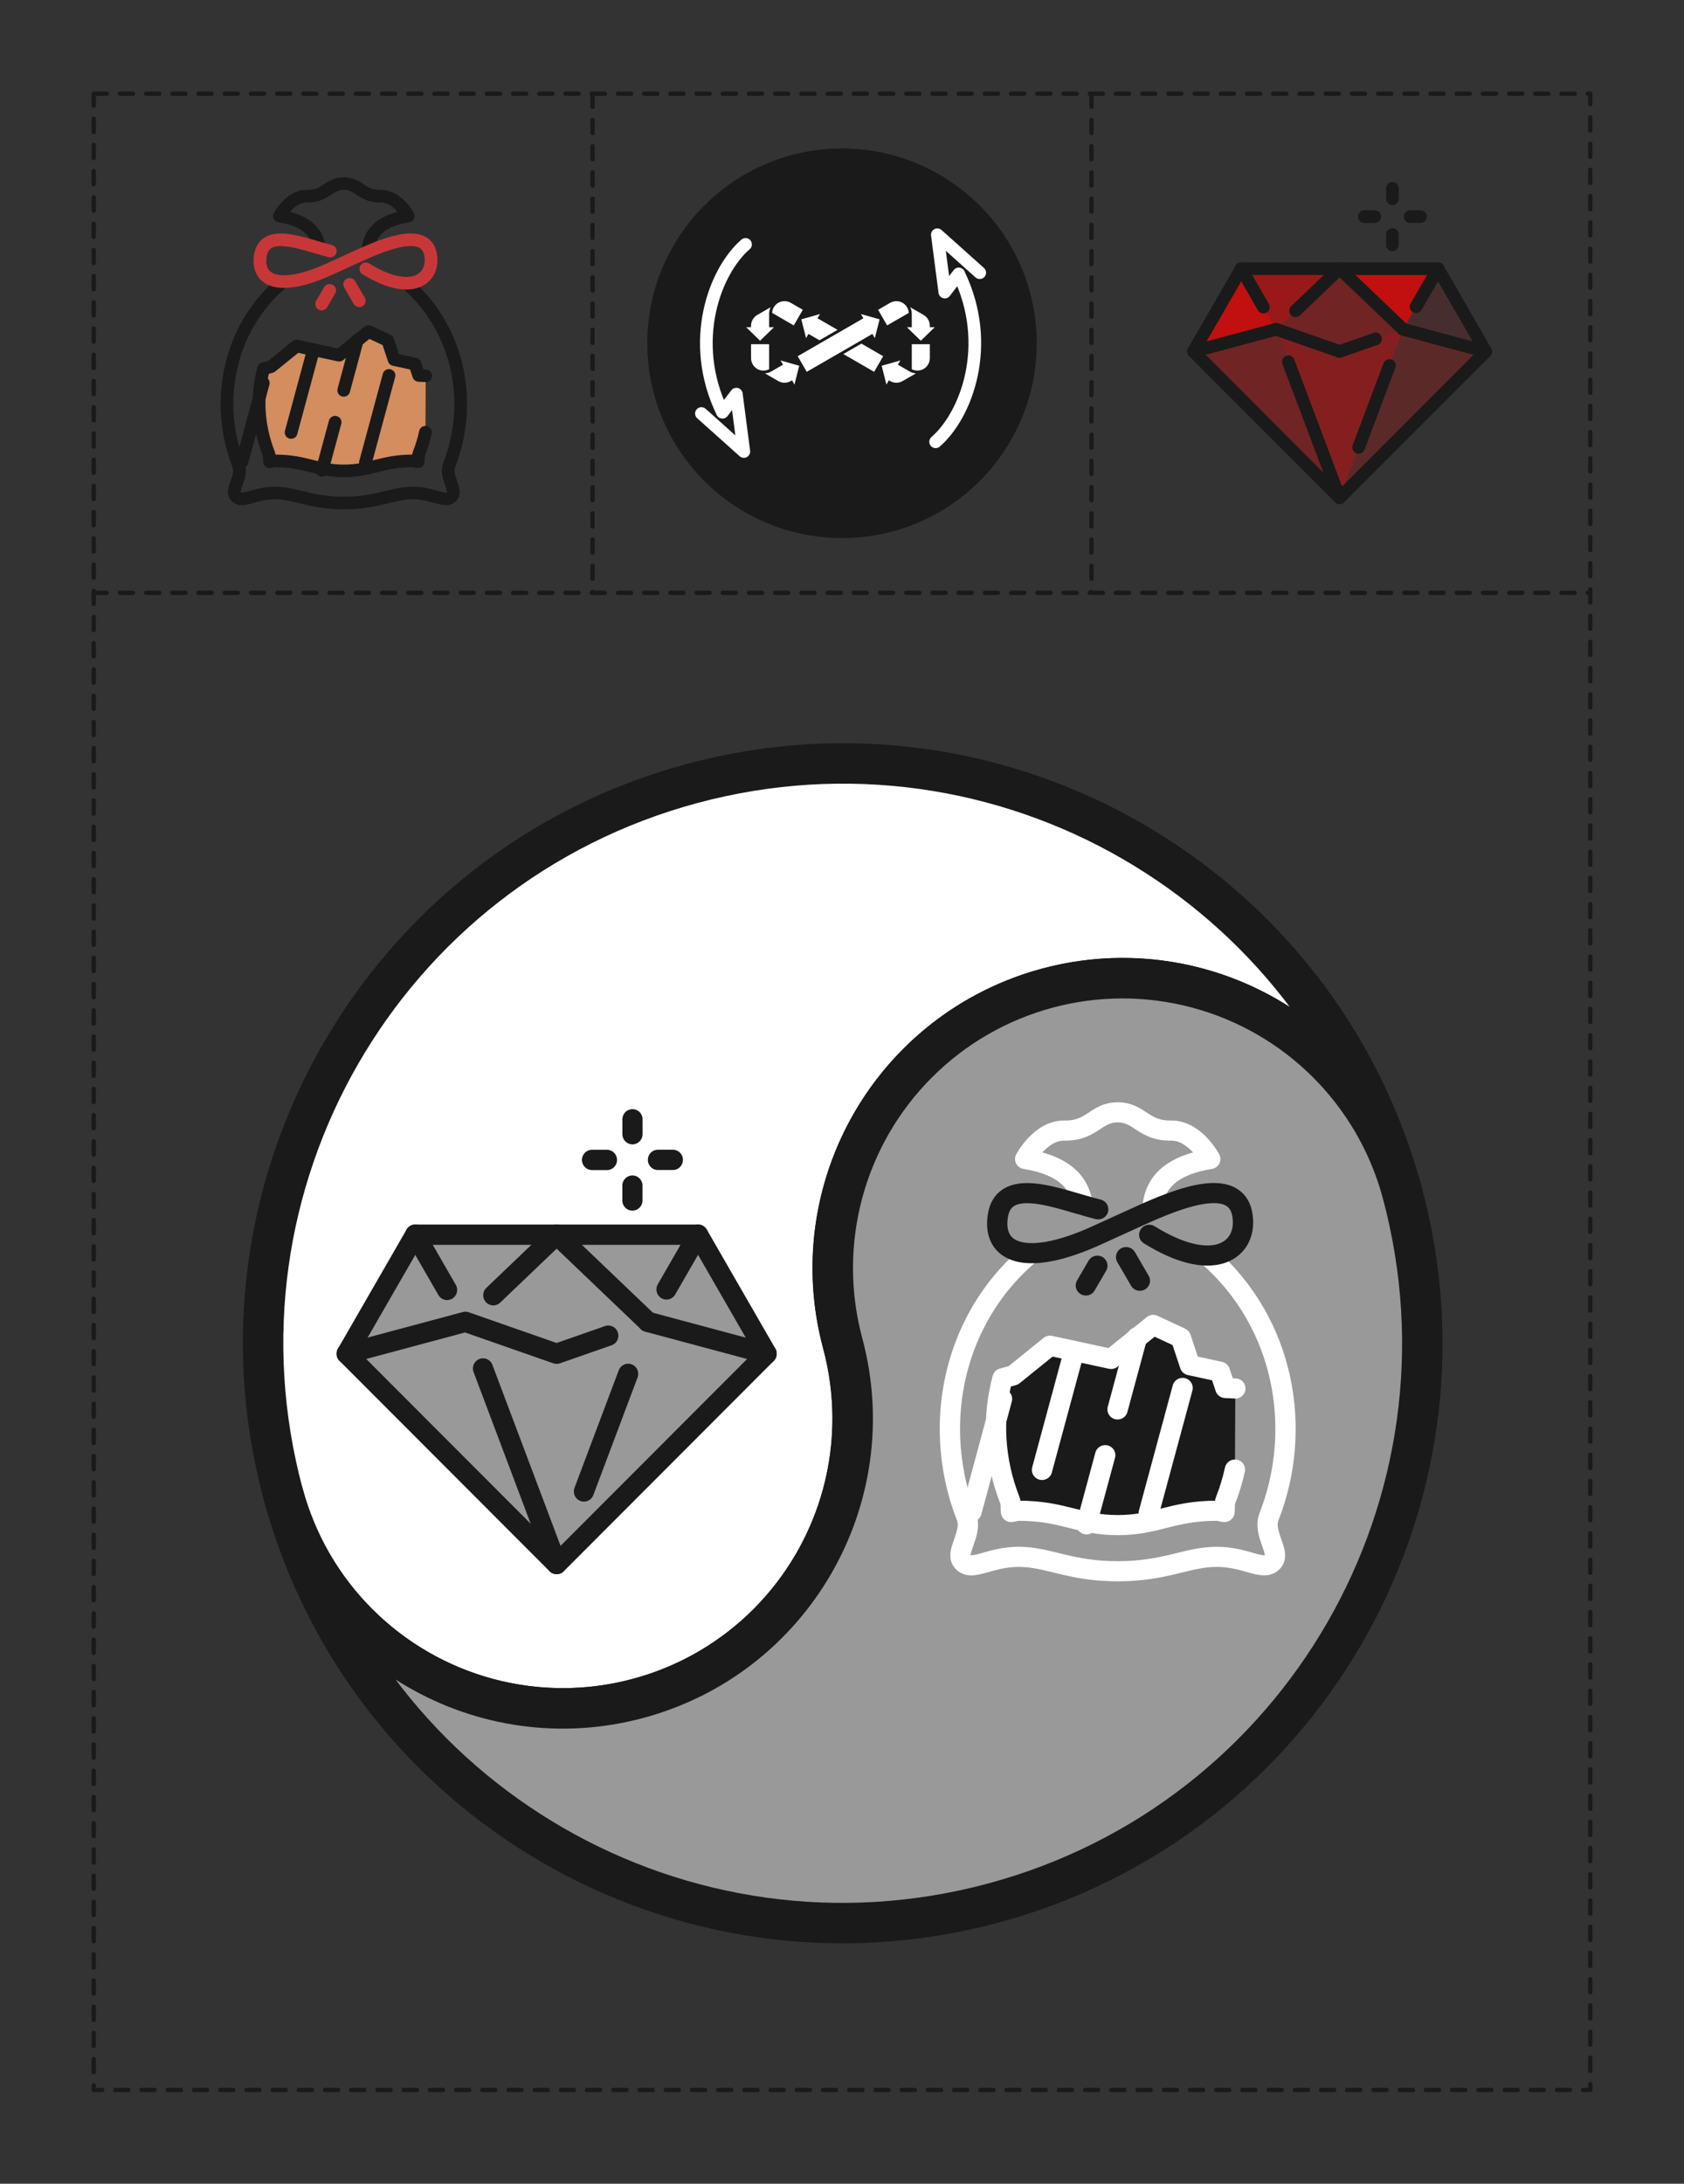 <?xml version="1.0" encoding="UTF-8" standalone="no"?>
<!-- Created with Inkscape (http://www.inkscape.org/) -->

<svg
   xmlns:dc="http://purl.org/dc/elements/1.1/"
   xmlns:cc="http://creativecommons.org/ns#"
   xmlns:rdf="http://www.w3.org/1999/02/22-rdf-syntax-ns#"
   xmlns:svg="http://www.w3.org/2000/svg"
   xmlns="http://www.w3.org/2000/svg"
   xmlns:sodipodi="http://sodipodi.sourceforge.net/DTD/sodipodi-0.dtd"
   xmlns:inkscape="http://www.inkscape.org/namespaces/inkscape"
   width="192.742mm"
   height="249.84mm"
   viewBox="0 0 192.742 249.84"
   version="1.1"
   id="svg10098"
   inkscape:version="0.92.2 (5c3e80d, 2017-08-06)"
   sodipodi:docname="Recycled.svg">
  <rect x="0" y="0" width="192.742" height="249.84" fill="#333333" stroke="none"/>
  <title
     id="title9357">Recycled theme icons</title>
  <defs
     id="defs10092">
    <clipPath
       clipPathUnits="userSpaceOnUse"
       id="clipPath9851">
      <g
         style="fill:#48694f;fill-opacity:1;stroke-width:1"
         id="g9873"
         transform="translate(-1.502,-1.461)">
        <path
           style="opacity:1;vector-effect:none;fill:#48694f;fill-opacity:1;stroke:none;stroke-width:7.559;stroke-linecap:round;stroke-linejoin:miter;stroke-miterlimit:4;stroke-dasharray:none;stroke-dashoffset:0;stroke-opacity:1;marker:none"
           d="m -3313.479,42.357 -48.803,13.797 12.445,49.164 6.379,-11.051 3.277,1.889 c 10.129,5.848 22.588,5.848 32.717,0 l 34.865,-20.123 c -5.752,-0.509 -11.451,-1.955 -16.617,-4.938 l -30.643,-17.695 z"
           transform="scale(0.265)"
           id="path9853"
           inkscape:connector-curvature="0" />
        <path
           style="opacity:1;vector-effect:none;fill:#48694f;fill-opacity:1;stroke:none;stroke-width:7.559;stroke-linecap:round;stroke-linejoin:miter;stroke-miterlimit:4;stroke-dasharray:none;stroke-dashoffset:0;stroke-opacity:1;marker:none"
           d="m -3523.531,-78.92 -48.801,13.805 12.445,49.156 6.377,-11.045 28.762,16.604 47.193,-27.246 -49.084,-28.34 -3.277,-1.891 z m 108.277,77.244 -47.188,27.248 49.086,28.338 31.439,18.152 23.6,-40.867 z"
           id="path9855"
           inkscape:connector-curvature="0"
           sodipodi:nodetypes="ccccccccccccccc"
           transform="scale(0.265)" />
        <path
           style="opacity:1;vector-effect:none;fill:#48694f;fill-opacity:1;stroke:none;stroke-width:7.559;stroke-linecap:round;stroke-linejoin:miter;stroke-miterlimit:4;stroke-dasharray:none;stroke-dashoffset:0;stroke-opacity:1;marker:none"
           d="m -3626.516,42.357 6.377,11.043 -30.648,17.695 c -5.166,2.983 -10.858,4.429 -16.609,4.938 l 34.857,20.123 c 10.129,5.848 22.594,5.848 32.723,0 l 3.272,-1.889 6.377,11.043 12.447,-49.156 z"
           transform="scale(0.265)"
           id="path9857"
           inkscape:connector-curvature="0" />
        <path
           style="opacity:1;vector-effect:none;fill:#48694f;fill-opacity:1;stroke:none;stroke-width:7.559;stroke-linecap:round;stroke-linejoin:miter;stroke-miterlimit:4;stroke-dasharray:none;stroke-dashoffset:0;stroke-opacity:1;marker:none"
           d="m -3416.465,-78.92 4.488,7.773 1.891,3.27 -112.773,65.109 -58.818,33.963 23.592,40.867 31.447,-18.152 140.145,-80.914 6.379,11.051 12.445,-49.162 z"
           transform="scale(0.265)"
           id="path9859"
           inkscape:connector-curvature="0" />
        <path
           style="opacity:1;vector-effect:none;fill:#48694f;fill-opacity:1;stroke:none;stroke-width:7.559;stroke-linecap:round;stroke-linejoin:miter;stroke-miterlimit:4;stroke-dasharray:none;stroke-dashoffset:0;stroke-opacity:1;marker:none"
           d="m -3616.182,-112.617 c -5.648,10e-6 -11.293,1.461 -16.358,4.385 -9.527,5.5 -15.405,15.422 -16.094,26.309 l 56.664,32.717 23.6,-40.875 -31.447,-18.15 c -5.064,-2.924 -10.717,-4.385 -16.365,-4.385 z"
           transform="scale(0.265)"
           id="path9861"
           inkscape:connector-curvature="0" />
        <path
           style="opacity:1;vector-effect:none;fill:#48694f;fill-opacity:1;stroke:none;stroke-width:7.559;stroke-linecap:round;stroke-linejoin:miter;stroke-miterlimit:4;stroke-dasharray:none;stroke-dashoffset:0;stroke-opacity:1;marker:none"
           d="m -3652.426,-96.754 -34.865,20.131 c -10.129,5.848 -16.357,16.642 -16.357,28.338 v 3.779 h -12.75 l 36.342,35.352 36.355,-35.352 -12.756,-0.008 v -35.381 c 0,-5.966 1.596,-11.624 4.031,-16.859 z"
           transform="scale(0.265)"
           id="path9863"
           inkscape:connector-curvature="0" />
        <path
           style="opacity:1;vector-effect:none;fill:#48694f;fill-opacity:1;stroke:none;stroke-width:7.559;stroke-linecap:round;stroke-linejoin:miter;stroke-miterlimit:4;stroke-dasharray:none;stroke-dashoffset:0;stroke-opacity:1;marker:none"
           d="M -3703.648,-0.096 V 36.209 c 0,11.696 6.228,22.49 16.357,28.338 9.528,5.501 21.061,5.631 30.834,0.783 V -0.096 Z"
           transform="scale(0.265)"
           id="path9865"
           inkscape:connector-curvature="0" />
        <path
           style="opacity:1;vector-effect:none;fill:#48694f;fill-opacity:1;stroke:none;stroke-width:7.559;stroke-linecap:round;stroke-linejoin:miter;stroke-miterlimit:4;stroke-dasharray:none;stroke-dashoffset:0;stroke-opacity:1;marker:none"
           d="m -3323.822,-112.617 c -5.648,0 -11.293,1.461 -16.357,4.385 l -31.447,18.158 23.594,40.867 56.662,-32.717 c -0.689,-10.887 -6.565,-20.808 -16.092,-26.309 -5.064,-2.924 -10.711,-4.385 -16.359,-4.385 z"
           transform="scale(0.265)"
           id="path9867"
           inkscape:connector-curvature="0" />
        <path
           style="opacity:1;vector-effect:none;fill:#48694f;fill-opacity:1;stroke:none;stroke-width:7.559;stroke-linecap:round;stroke-linejoin:miter;stroke-miterlimit:4;stroke-dasharray:none;stroke-dashoffset:0;stroke-opacity:1;marker:none"
           d="m -3287.576,-96.754 c 2.437,5.237 4.029,10.892 4.029,16.859 l 0.01,35.389 h -12.756 l 36.35,35.359 36.348,-35.359 h -12.756 v -3.779 c 0,-11.696 -6.229,-22.49 -16.357,-28.338 z"
           transform="scale(0.265)"
           id="path9869"
           inkscape:connector-curvature="0" />
        <path
           style="opacity:1;vector-effect:none;fill:#48694f;fill-opacity:1;stroke:none;stroke-width:7.559;stroke-linecap:round;stroke-linejoin:miter;stroke-miterlimit:4;stroke-dasharray:none;stroke-dashoffset:0;stroke-opacity:1;marker:none"
           d="M -3283.545,-0.096 V 65.33 c 9.773,4.848 21.306,4.718 30.834,-0.783 10.129,-5.848 16.357,-16.636 16.357,-28.332 V -0.096 Z"
           transform="scale(0.265)"
           id="path9871"
           inkscape:connector-curvature="0" />
      </g>
    </clipPath>
    <clipPath
       clipPathUnits="userSpaceOnUse"
       id="clipPath9851-3">
      <g
         style="fill:#48694f;fill-opacity:1;stroke-width:1"
         id="g9873-0"
         transform="translate(-1.502,-1.461)">
        <path
           style="opacity:1;vector-effect:none;fill:#48694f;fill-opacity:1;stroke:none;stroke-width:7.559;stroke-linecap:round;stroke-linejoin:miter;stroke-miterlimit:4;stroke-dasharray:none;stroke-dashoffset:0;stroke-opacity:1;marker:none"
           d="m -3313.479,42.357 -48.803,13.797 12.445,49.164 6.379,-11.051 3.277,1.889 c 10.129,5.848 22.588,5.848 32.717,0 l 34.865,-20.123 c -5.752,-0.509 -11.451,-1.955 -16.617,-4.938 l -30.643,-17.695 z"
           transform="scale(0.265)"
           id="path9853-4"
           inkscape:connector-curvature="0" />
        <path
           style="opacity:1;vector-effect:none;fill:#48694f;fill-opacity:1;stroke:none;stroke-width:7.559;stroke-linecap:round;stroke-linejoin:miter;stroke-miterlimit:4;stroke-dasharray:none;stroke-dashoffset:0;stroke-opacity:1;marker:none"
           d="m -3523.531,-78.92 -48.801,13.805 12.445,49.156 6.377,-11.045 28.762,16.604 47.193,-27.246 -49.084,-28.34 -3.277,-1.891 z m 108.277,77.244 -47.188,27.248 49.086,28.338 31.439,18.152 23.6,-40.867 z"
           id="path9855-5"
           inkscape:connector-curvature="0"
           sodipodi:nodetypes="ccccccccccccccc"
           transform="scale(0.265)" />
        <path
           style="opacity:1;vector-effect:none;fill:#48694f;fill-opacity:1;stroke:none;stroke-width:7.559;stroke-linecap:round;stroke-linejoin:miter;stroke-miterlimit:4;stroke-dasharray:none;stroke-dashoffset:0;stroke-opacity:1;marker:none"
           d="m -3626.516,42.357 6.377,11.043 -30.648,17.695 c -5.166,2.983 -10.858,4.429 -16.609,4.938 l 34.857,20.123 c 10.129,5.848 22.594,5.848 32.723,0 l 3.272,-1.889 6.377,11.043 12.447,-49.156 z"
           transform="scale(0.265)"
           id="path9857-4"
           inkscape:connector-curvature="0" />
        <path
           style="opacity:1;vector-effect:none;fill:#48694f;fill-opacity:1;stroke:none;stroke-width:7.559;stroke-linecap:round;stroke-linejoin:miter;stroke-miterlimit:4;stroke-dasharray:none;stroke-dashoffset:0;stroke-opacity:1;marker:none"
           d="m -3416.465,-78.92 4.488,7.773 1.891,3.27 -112.773,65.109 -58.818,33.963 23.592,40.867 31.447,-18.152 140.145,-80.914 6.379,11.051 12.445,-49.162 z"
           transform="scale(0.265)"
           id="path9859-4"
           inkscape:connector-curvature="0" />
        <path
           style="opacity:1;vector-effect:none;fill:#48694f;fill-opacity:1;stroke:none;stroke-width:7.559;stroke-linecap:round;stroke-linejoin:miter;stroke-miterlimit:4;stroke-dasharray:none;stroke-dashoffset:0;stroke-opacity:1;marker:none"
           d="m -3616.182,-112.617 c -5.648,10e-6 -11.293,1.461 -16.358,4.385 -9.527,5.5 -15.405,15.422 -16.094,26.309 l 56.664,32.717 23.6,-40.875 -31.447,-18.15 c -5.064,-2.924 -10.717,-4.385 -16.365,-4.385 z"
           transform="scale(0.265)"
           id="path9861-6"
           inkscape:connector-curvature="0" />
        <path
           style="opacity:1;vector-effect:none;fill:#48694f;fill-opacity:1;stroke:none;stroke-width:7.559;stroke-linecap:round;stroke-linejoin:miter;stroke-miterlimit:4;stroke-dasharray:none;stroke-dashoffset:0;stroke-opacity:1;marker:none"
           d="m -3652.426,-96.754 -34.865,20.131 c -10.129,5.848 -16.357,16.642 -16.357,28.338 v 3.779 h -12.75 l 36.342,35.352 36.355,-35.352 -12.756,-0.008 v -35.381 c 0,-5.966 1.596,-11.624 4.031,-16.859 z"
           transform="scale(0.265)"
           id="path9863-9"
           inkscape:connector-curvature="0" />
        <path
           style="opacity:1;vector-effect:none;fill:#48694f;fill-opacity:1;stroke:none;stroke-width:7.559;stroke-linecap:round;stroke-linejoin:miter;stroke-miterlimit:4;stroke-dasharray:none;stroke-dashoffset:0;stroke-opacity:1;marker:none"
           d="M -3703.648,-0.096 V 36.209 c 0,11.696 6.228,22.49 16.357,28.338 9.528,5.501 21.061,5.631 30.834,0.783 V -0.096 Z"
           transform="scale(0.265)"
           id="path9865-9"
           inkscape:connector-curvature="0" />
        <path
           style="opacity:1;vector-effect:none;fill:#48694f;fill-opacity:1;stroke:none;stroke-width:7.559;stroke-linecap:round;stroke-linejoin:miter;stroke-miterlimit:4;stroke-dasharray:none;stroke-dashoffset:0;stroke-opacity:1;marker:none"
           d="m -3323.822,-112.617 c -5.648,0 -11.293,1.461 -16.357,4.385 l -31.447,18.158 23.594,40.867 56.662,-32.717 c -0.689,-10.887 -6.565,-20.808 -16.092,-26.309 -5.064,-2.924 -10.711,-4.385 -16.359,-4.385 z"
           transform="scale(0.265)"
           id="path9867-6"
           inkscape:connector-curvature="0" />
        <path
           style="opacity:1;vector-effect:none;fill:#48694f;fill-opacity:1;stroke:none;stroke-width:7.559;stroke-linecap:round;stroke-linejoin:miter;stroke-miterlimit:4;stroke-dasharray:none;stroke-dashoffset:0;stroke-opacity:1;marker:none"
           d="m -3287.576,-96.754 c 2.437,5.237 4.029,10.892 4.029,16.859 l 0.01,35.389 h -12.756 l 36.35,35.359 36.348,-35.359 h -12.756 v -3.779 c 0,-11.696 -6.229,-22.49 -16.357,-28.338 z"
           transform="scale(0.265)"
           id="path9869-2"
           inkscape:connector-curvature="0" />
        <path
           style="opacity:1;vector-effect:none;fill:#48694f;fill-opacity:1;stroke:none;stroke-width:7.559;stroke-linecap:round;stroke-linejoin:miter;stroke-miterlimit:4;stroke-dasharray:none;stroke-dashoffset:0;stroke-opacity:1;marker:none"
           d="M -3283.545,-0.096 V 65.33 c 9.773,4.848 21.306,4.718 30.834,-0.783 10.129,-5.848 16.357,-16.636 16.357,-28.332 V -0.096 Z"
           transform="scale(0.265)"
           id="path9871-0"
           inkscape:connector-curvature="0" />
      </g>
    </clipPath>
  </defs>
  <sodipodi:namedview
     id="base"
     pagecolor="#ffffff"
     bordercolor="#666666"
     borderopacity="1.0"
     inkscape:pageopacity="0.0"
     inkscape:pageshadow="2"
     inkscape:zoom="0.7"
     inkscape:cx="343.10358"
     inkscape:cy="525.20169"
     inkscape:document-units="mm"
     inkscape:current-layer="layer1"
     showgrid="false"
     inkscape:snap-bbox="true"
     inkscape:bbox-paths="true"
     inkscape:bbox-nodes="true"
     inkscape:snap-bbox-edge-midpoints="true"
     inkscape:snap-bbox-midpoints="true"
     inkscape:object-paths="true"
     inkscape:snap-intersection-paths="true"
     inkscape:snap-smooth-nodes="true"
     inkscape:snap-midpoints="true"
     inkscape:snap-object-midpoints="true"
     inkscape:snap-center="true"
     inkscape:snap-text-baseline="true"
     inkscape:snap-page="false"
     inkscape:snap-global="false"
     inkscape:window-width="944"
     inkscape:window-height="1041"
     inkscape:window-x="0"
     inkscape:window-y="0"
     inkscape:window-maximized="0"
     fit-margin-top="10"
     fit-margin-right="10"
     fit-margin-bottom="10"
     fit-margin-left="10" />
  <g
     inkscape:label="Calque 1"
     inkscape:groupmode="layer"
     id="layer1"
     transform="translate(-8.85,-5.871)">
    <circle
       r="22.286"
       cy="45.144"
       cx="105.222"
       id="path10984"
       style="opacity:1;vector-effect:none;fill:#1a1a1a;fill-opacity:1;stroke:none;stroke-width:1.276;stroke-linecap:round;stroke-linejoin:round;stroke-miterlimit:4;stroke-dasharray:none;stroke-dashoffset:0;stroke-opacity:1;marker:none" />
    <g
       style="stroke:#4d4d4d;stroke-width:2.469;stroke-miterlimit:4;stroke-dasharray:none;stroke-opacity:1"
       transform="matrix(0.937,-1.0984048e-8,-1.0984048e-8,-0.937,-8.926,283.871)"
       id="g9247">
      <g
         style="stroke:#1a1a1a;stroke-width:11.149;stroke-miterlimit:4;stroke-dasharray:none"
         transform="matrix(0.115,-0.428,-0.428,-0.115,164.804,359.968)"
         id="g10982">
        <path
           sodipodi:nodetypes="sssscsss"
           inkscape:connector-curvature="0"
           d="m 539.343,346.348 c 14.265,-24.708 14.265,-55.15 0,-79.858 -14.265,-24.708 -40.628,-39.929 -69.159,-39.929 -44.104,-1e-5 -79.858,-35.754 -79.858,-79.858 0,-44.104 35.754,-79.858 79.858,-79.858 -88.209,10e-6 -159.716,71.507 -159.716,159.716 0,88.209 71.507,159.716 159.716,159.716 28.53,0 54.894,-15.221 69.159,-39.929 z"
           style="opacity:1;vector-effect:none;fill:#ffffff;fill-opacity:1;stroke:#1a1a1a;stroke-width:11.149;stroke-linecap:round;stroke-linejoin:round;stroke-miterlimit:4;stroke-dasharray:none;stroke-dashoffset:0;stroke-opacity:1;marker:none"
           id="path10978" />
        <path
           id="circle10935"
           transform="scale(1,-1)"
           style="opacity:1;vector-effect:none;fill:#999999;fill-opacity:1;stroke:#1a1a1a;stroke-width:11.149;stroke-linecap:round;stroke-linejoin:round;stroke-miterlimit:4;stroke-dasharray:none;stroke-dashoffset:0;stroke-opacity:1;marker:none"
           d="m 401.025,-106.774 c -14.265,-24.708 -14.265,-55.15 0,-79.858 14.265,-24.708 40.628,-39.929 69.159,-39.929 44.104,-1e-5 79.858,-35.754 79.858,-79.858 0,-44.104 -35.754,-79.858 -79.858,-79.858 88.209,10e-6 159.716,71.507 159.716,159.716 0,88.209 -71.507,159.716 -159.716,159.716 -28.53,2e-6 -54.894,-15.221 -69.159,-39.929 z"
           inkscape:connector-curvature="0"
           sodipodi:nodetypes="sssscsss" />
      </g>
      <g
         id="g10157"
         style="stroke:#ffffff;stroke-width:0.711;stroke-miterlimit:4;stroke-dasharray:none;stroke-opacity:1"
         transform="matrix(3.487,0,0,-3.457,3487.056,128.003)">
        <path
           style="opacity:1;vector-effect:none;fill:#1a1a1a;fill-opacity:1;stroke:#ffffff;stroke-width:0.711;stroke-linecap:round;stroke-linejoin:round;stroke-miterlimit:4;stroke-dasharray:none;stroke-dashoffset:0;stroke-opacity:1;marker:none"
           d="m -951.301,0.246 -0.351,-0.018 -0.19,-0.576 -1.05,-0.229 -0.318,-0.967 -0.969,-0.456 -1.476,1.202 -2.139,-0.467 -1.288,1.049 -0.375,0.101 c -0.38,1.409 -0.279,2.927 0.252,4.294 0.064,0.164 0.021,0.278 0.049,0.43 0.117,-0.009 0.141,-0.045 0.268,-0.045 1.57,0 2.106,0.507 3.467,0.507 h 0.003 c 1.361,-2.646e-4 1.897,-0.507 3.466,-0.507 0.126,0 0.151,0.036 0.268,0.045 0.027,-0.152 -0.017,-0.266 0.047,-0.43 0.135,-0.348 0.242,-0.706 0.321,-1.069"
           id="path10134"
           inkscape:connector-curvature="0"
           sodipodi:nodetypes="ccccccccccccsccsccc" />
        <path
           style="opacity:1;vector-effect:none;fill:none;fill-opacity:1;stroke:#ffffff;stroke-width:0.711;stroke-linecap:round;stroke-linejoin:round;stroke-miterlimit:4;stroke-dasharray:none;stroke-dashoffset:0;stroke-opacity:1;marker:none"
           d="m -954.193,-6.232 c 0.1,-0.835 0.698,-1.416 2.013,-1.628 0,0 -0.534,-1.016 -1.374,-1.004 -0.981,0.015 -1.094,-0.643 -1.866,-0.644 h -0.003 c -0.772,9.79e-4 -0.885,0.659 -1.866,0.644 -0.84,-0.013 -1.374,1.004 -1.374,1.004 1.314,0.213 1.912,0.793 2.012,1.628 m -1.928,1.79 c -0.512,0.45 -0.952,0.948 -1.317,1.484 -1.561,2.288 -1.797,5.228 -0.827,7.727 0.241,0.621 -0.448,1.276 -0.114,1.611 0.334,0.335 0.907,-0.188 1.948,-0.188 1.04,0 1.779,0.509 3.466,0.509 h 0.003 c 1.687,-3.44e-4 2.427,-0.509 3.467,-0.509 1.04,0 1.614,0.522 1.947,0.188 0.333,-0.335 -0.355,-0.99 -0.114,-1.611 1.197,-3.084 0.555,-6.836 -2.145,-9.211"
           id="path10136"
           inkscape:connector-curvature="0"
           sodipodi:nodetypes="cccccccccsccsccsccc" />
        <path
           sodipodi:nodetypes="cc"
           inkscape:connector-curvature="0"
           transform="scale(0.265)"
           id="path10139"
           d="m -3620.662,2.315 -4.027,15.029"
           style="opacity:1;vector-effect:none;fill:none;fill-opacity:1;stroke:#ffffff;stroke-width:2.688;stroke-linecap:round;stroke-linejoin:round;stroke-miterlimit:4;stroke-dasharray:none;stroke-dashoffset:0;stroke-opacity:1;marker:none" />
        <path
           sodipodi:nodetypes="cc"
           inkscape:connector-curvature="0"
           transform="scale(0.265)"
           id="path10143"
           d="m -3611.264,-3.549 -4.107,15.328"
           style="opacity:1;vector-effect:none;fill:none;fill-opacity:1;stroke:#ffffff;stroke-width:2.688;stroke-linecap:round;stroke-linejoin:round;stroke-miterlimit:4;stroke-dasharray:none;stroke-dashoffset:0;stroke-opacity:1;marker:none" />
        <path
           sodipodi:nodetypes="cccc"
           inkscape:connector-curvature="0"
           transform="scale(0.265)"
           id="path10146"
           d="m -3602.809,-5.896 -2.575,9.611 m -1.635,6.101 -2.47,9.218"
           style="opacity:1;vector-effect:none;fill:none;fill-opacity:1;stroke:#ffffff;stroke-width:2.688;stroke-linecap:round;stroke-linejoin:round;stroke-miterlimit:4;stroke-dasharray:none;stroke-dashoffset:0;stroke-opacity:1;marker:none" />
        <path
           transform="scale(0.265)"
           id="path10148"
           d="M -3596.791,0.855 -3601.255,17.512"
           style="opacity:1;vector-effect:none;fill:none;fill-opacity:1;stroke:#ffffff;stroke-width:2.688;stroke-linecap:round;stroke-linejoin:round;stroke-miterlimit:4;stroke-dasharray:none;stroke-dashoffset:0;stroke-opacity:1;marker:none"
           inkscape:connector-curvature="0" />
        <path
           inkscape:connector-curvature="0"
           id="path10150"
           d="m -956.135,-4.091 -0.403,0.698"
           style="opacity:1;vector-effect:none;fill:#ffffff;fill-opacity:1;stroke:#1a1a1a;stroke-width:0.711;stroke-linecap:round;stroke-linejoin:round;stroke-miterlimit:4;stroke-dasharray:none;stroke-dashoffset:0;stroke-opacity:1;marker:none" />
        <path
           sodipodi:nodetypes="cc"
           inkscape:connector-curvature="0"
           id="path10155"
           d="m -955.128,-4.395 0.482,0.835"
           style="opacity:1;vector-effect:none;fill:#ffffff;fill-opacity:1;stroke:#1a1a1a;stroke-width:0.711;stroke-linecap:round;stroke-linejoin:round;stroke-miterlimit:4;stroke-dasharray:none;stroke-dashoffset:0;stroke-opacity:1;marker:none" />
        <path
           id="path10132-6-9"
           style="opacity:1;vector-effect:none;fill:none;fill-opacity:1;stroke:#1a1a1a;stroke-width:0.711;stroke-linecap:round;stroke-linejoin:round;stroke-miterlimit:4;stroke-dasharray:none;stroke-dashoffset:0;stroke-opacity:1;marker:none"
           d="m -954.317,-5.183 c 2.186,1.372 3.34,0.594 3.283,-0.515 -0.085,-1.666 -2.24,-0.789 -3.651,-0.14 l -1.468,0.674 c -2.357,1.083 -3.547,0.676 -3.488,-0.496 0.088,-1.72 2.172,-0.758 3.535,-0.422"
           inkscape:connector-curvature="0"
           sodipodi:nodetypes="ccsscc" />
      </g>
      <g
         transform="matrix(6.833,2.0528652e-8,-1.1655031e-8,-6.889,8389.87,-1073.543)"
         id="g10176"
         style="fill:#999999;fill-opacity:1;stroke:#1a1a1a;stroke-width:0.36;stroke-miterlimit:4;stroke-dasharray:none;stroke-opacity:1">
        <path
           inkscape:connector-curvature="0"
           id="path10159"
           d="m -1217.646,-177.018 -1.226,2.11 3.754,3.728 3.754,-3.728 -1.226,-2.11 h -2.527 z"
           style="fill:#999999;fill-opacity:1;stroke:#1a1a1a;stroke-width:0.36;stroke-linecap:round;stroke-linejoin:round;stroke-miterlimit:4;stroke-dasharray:none;stroke-opacity:1" />
        <path
           inkscape:connector-curvature="0"
           id="path10162"
           d="m -1216.251,-175.945 1.132,-1.073 1.63,1.544"
           style="fill:#999999;fill-opacity:1;stroke:#1a1a1a;stroke-width:0.36;stroke-linecap:round;stroke-linejoin:round;stroke-miterlimit:4;stroke-dasharray:none;stroke-opacity:1"
           sodipodi:nodetypes="ccc" />
        <path
           inkscape:connector-curvature="0"
           id="path10164"
           d="m -1213.84,-174.551 -0.791,2.084 m -0.488,1.286 -1.316,-3.466"
           style="fill:#999999;fill-opacity:1;stroke:#1a1a1a;stroke-width:0.36;stroke-linecap:round;stroke-linejoin:round;stroke-miterlimit:4;stroke-dasharray:none;stroke-opacity:1"
           sodipodi:nodetypes="cccc" />
        <path
           inkscape:connector-curvature="0"
           id="path10166"
           d="m -1218.873,-174.908 2.124,-0.565 1.63,0.565 0.924,-0.32 m 0.706,-0.245 2.124,0.565"
           style="opacity:1;vector-effect:none;fill:#999999;fill-opacity:1;stroke:#1a1a1a;stroke-width:0.36;stroke-linecap:round;stroke-linejoin:round;stroke-miterlimit:4;stroke-dasharray:none;stroke-dashoffset:0;stroke-opacity:1;marker:none"
           sodipodi:nodetypes="cccccc" />
        <path
           inkscape:connector-curvature="0"
           id="path10168"
           d="m -1217.646,-177.018 0.569,0.979"
           style="opacity:1;vector-effect:none;fill:#999999;fill-opacity:1;stroke:#1a1a1a;stroke-width:0.36;stroke-linecap:round;stroke-linejoin:round;stroke-miterlimit:4;stroke-dasharray:none;stroke-dashoffset:0;stroke-opacity:1;marker:none"
           sodipodi:nodetypes="cc" />
        <path
           inkscape:connector-curvature="0"
           id="path10171"
           d="m -1213.155,-176.048 0.564,-0.97"
           style="opacity:1;vector-effect:none;fill:#999999;fill-opacity:1;stroke:#1a1a1a;stroke-width:0.36;stroke-linecap:round;stroke-linejoin:round;stroke-miterlimit:4;stroke-dasharray:none;stroke-dashoffset:0;stroke-opacity:1;marker:none"
           sodipodi:nodetypes="cc" />
        <path
           id="path10174"
           style="opacity:1;vector-effect:none;fill:none;fill-opacity:1;stroke:#1a1a1a;stroke-width:0.36;stroke-linecap:round;stroke-linejoin:round;stroke-miterlimit:4;stroke-dasharray:none;stroke-dashoffset:0;stroke-opacity:1"
           d="m -1213.763,-179.063 v 0.264 m 0.455,0.455 0.267,10e-6 m -0.723,0.72 v -0.264 m -0.455,-0.455 -0.267,-10e-6"
           inkscape:connector-curvature="0" />
      </g>
    </g>
    <g
       id="g10157-8"
       style="stroke:#1a1a1a;stroke-width:0.64;stroke-miterlimit:4;stroke-dasharray:none;stroke-opacity:1"
       transform="matrix(2.275,-2.6660091e-8,2.642873e-8,2.255,2221.787,48.311)">
      <g
         id="g11254">
        <path
           sodipodi:nodetypes="ccccccccccccsccsccc"
           inkscape:connector-curvature="0"
           id="path10134-1"
           d="m -951.301,0.246 -0.351,-0.018 -0.19,-0.576 -1.05,-0.229 -0.318,-0.967 -0.969,-0.456 -1.476,1.202 -2.139,-0.467 -1.288,1.049 -0.375,0.101 c -0.38,1.409 -0.279,2.927 0.252,4.294 0.064,0.164 0.021,0.278 0.049,0.43 0.117,-0.009 0.141,-0.045 0.268,-0.045 1.57,0 2.106,0.507 3.467,0.507 h 0.003 c 1.361,-2.646e-4 1.897,-0.507 3.466,-0.507 0.126,0 0.151,0.036 0.268,0.045 0.027,-0.152 -0.017,-0.266 0.047,-0.43 0.135,-0.348 0.242,-0.706 0.321,-1.069"
           style="opacity:1;vector-effect:none;fill:#d38d5f;fill-opacity:1;stroke:#1a1a1a;stroke-width:0.64;stroke-linecap:round;stroke-linejoin:round;stroke-miterlimit:4;stroke-dasharray:none;stroke-dashoffset:0;stroke-opacity:1;marker:none" />
        <path
           sodipodi:nodetypes="cccccccccsccsccsccc"
           inkscape:connector-curvature="0"
           id="path10136-1"
           d="m -954.193,-6.232 c 0.1,-0.835 0.698,-1.416 2.013,-1.628 0,0 -0.534,-1.016 -1.374,-1.004 -0.981,0.015 -1.094,-0.643 -1.866,-0.644 h -0.003 c -0.772,9.79e-4 -0.885,0.659 -1.866,0.644 -0.84,-0.013 -1.374,1.004 -1.374,1.004 1.314,0.213 1.912,0.793 2.012,1.628 m -1.928,1.79 c -0.512,0.45 -0.952,0.948 -1.317,1.484 -1.561,2.288 -1.797,5.228 -0.827,7.727 0.241,0.621 -0.448,1.276 -0.114,1.611 0.334,0.335 0.907,-0.188 1.948,-0.188 1.04,0 1.779,0.509 3.466,0.509 h 0.003 c 1.687,-3.44e-4 2.427,-0.509 3.467,-0.509 1.04,0 1.614,0.522 1.947,0.188 0.333,-0.335 -0.355,-0.99 -0.114,-1.611 1.197,-3.084 0.555,-6.836 -2.145,-9.211"
           style="opacity:1;vector-effect:none;fill:none;fill-opacity:1;stroke:#1a1a1a;stroke-width:0.64;stroke-linecap:round;stroke-linejoin:round;stroke-miterlimit:4;stroke-dasharray:none;stroke-dashoffset:0;stroke-opacity:1;marker:none" />
        <path
           style="opacity:1;vector-effect:none;fill:none;fill-opacity:1;stroke:#1a1a1a;stroke-width:2.419;stroke-linecap:round;stroke-linejoin:round;stroke-miterlimit:4;stroke-dasharray:none;stroke-dashoffset:0;stroke-opacity:1;marker:none"
           d="m -3620.662,2.315 -4.027,15.029"
           id="path10139-5"
           transform="scale(0.265)"
           inkscape:connector-curvature="0"
           sodipodi:nodetypes="cc" />
        <path
           style="opacity:1;vector-effect:none;fill:none;fill-opacity:1;stroke:#1a1a1a;stroke-width:2.419;stroke-linecap:round;stroke-linejoin:round;stroke-miterlimit:4;stroke-dasharray:none;stroke-dashoffset:0;stroke-opacity:1;marker:none"
           d="m -3611.264,-3.549 -4.107,15.328"
           id="path10143-3"
           transform="scale(0.265)"
           inkscape:connector-curvature="0"
           sodipodi:nodetypes="cc" />
        <path
           style="opacity:1;vector-effect:none;fill:none;fill-opacity:1;stroke:#1a1a1a;stroke-width:2.419;stroke-linecap:round;stroke-linejoin:round;stroke-miterlimit:4;stroke-dasharray:none;stroke-dashoffset:0;stroke-opacity:1;marker:none"
           d="m -3602.809,-5.896 -2.575,9.611 m -1.635,6.101 -2.47,9.218"
           id="path10146-9"
           inkscape:connector-curvature="0"
           sodipodi:nodetypes="cccc"
           transform="scale(0.265)" />
        <path
           inkscape:connector-curvature="0"
           style="opacity:1;vector-effect:none;fill:none;fill-opacity:1;stroke:#1a1a1a;stroke-width:2.419;stroke-linecap:round;stroke-linejoin:round;stroke-miterlimit:4;stroke-dasharray:none;stroke-dashoffset:0;stroke-opacity:1;marker:none"
           d="M -3596.791,0.855 -3601.255,17.512"
           id="path10148-2"
           transform="scale(0.265)" />
        <path
           id="path10132-6"
           style="opacity:1;vector-effect:none;fill:none;fill-opacity:1;stroke:#c83737;stroke-width:0.64;stroke-linecap:round;stroke-linejoin:round;stroke-miterlimit:4;stroke-dasharray:none;stroke-dashoffset:0;stroke-opacity:1;marker:none"
           d="m -954.317,-5.183 c 2.186,1.372 3.34,0.594 3.283,-0.515 -0.085,-1.666 -2.24,-0.789 -3.651,-0.14 l -1.468,0.674 c -2.357,1.083 -3.547,0.676 -3.488,-0.496 0.088,-1.72 2.172,-0.758 3.536,-0.422"
           inkscape:connector-curvature="0"
           sodipodi:nodetypes="ccsscc" />
        <path
           style="opacity:1;vector-effect:none;fill:#ffffff;fill-opacity:1;stroke:#c83737;stroke-width:0.64;stroke-linecap:round;stroke-linejoin:round;stroke-miterlimit:4;stroke-dasharray:none;stroke-dashoffset:0;stroke-opacity:1;marker:none"
           d="m -956.135,-4.091 -0.403,0.698"
           id="path10150-7"
           inkscape:connector-curvature="0" />
        <path
           style="opacity:1;vector-effect:none;fill:#ffffff;fill-opacity:1;stroke:#c83737;stroke-width:0.64;stroke-linecap:round;stroke-linejoin:round;stroke-miterlimit:4;stroke-dasharray:none;stroke-dashoffset:0;stroke-opacity:1;marker:none"
           d="m -955.128,-4.395 0.482,0.835"
           id="path10155-6"
           inkscape:connector-curvature="0"
           sodipodi:nodetypes="cc" />
      </g>
    </g>
    <g
       id="g11511"
       transform="matrix(0.322,0,0,0.322,-110.465,11.23)">
      <g
         id="g11431">
        <path
           inkscape:connector-curvature="0"
           id="path11009"
           d="m 824.157,100.358 22.553,-21.546 22.553,21.546 -22.553,7.886 z"
           style="opacity:0.3;fill:#ff0000;stroke:none;stroke-width:0.265px;stroke-linecap:butt;stroke-linejoin:miter;stroke-opacity:1" />
        <path
           inkscape:connector-curvature="0"
           id="path11011"
           d="m 824.157,100.358 -12.425,-21.546 34.978,-9e-6 z"
           style="opacity:0.5;vector-effect:none;fill:#ff0000;fill-opacity:1;stroke:none;stroke-width:0.265px;stroke-linecap:butt;stroke-linejoin:miter;stroke-miterlimit:4;stroke-dasharray:none;stroke-dashoffset:0;stroke-opacity:1" />
        <path
           inkscape:connector-curvature="0"
           id="path11027"
           d="m 811.732,78.812 12.425,21.546 -29.398,7.886 z"
           style="opacity:0.7;vector-effect:none;fill:#ff0000;fill-opacity:1;stroke:none;stroke-width:0.265px;stroke-linecap:butt;stroke-linejoin:miter;stroke-miterlimit:4;stroke-dasharray:none;stroke-dashoffset:0;stroke-opacity:1" />
        <path
           inkscape:connector-curvature="0"
           id="path11048"
           d="m 869.263,100.358 12.425,-21.546 16.973,29.432 z"
           style="opacity:0.1;vector-effect:none;fill:#ff0000;fill-opacity:1;stroke:none;stroke-width:0.265px;stroke-linecap:butt;stroke-linejoin:miter;stroke-miterlimit:4;stroke-dasharray:none;stroke-dashoffset:0;stroke-opacity:1" />
        <path
           inkscape:connector-curvature="0"
           id="path11055"
           d="m 846.71,78.812 22.553,21.546 12.425,-21.546 z"
           style="opacity:0.7;vector-effect:none;fill:#ff0000;fill-opacity:1;stroke:none;stroke-width:0.265px;stroke-linecap:butt;stroke-linejoin:miter;stroke-miterlimit:4;stroke-dasharray:none;stroke-dashoffset:0;stroke-opacity:1" />
        <path
           inkscape:connector-curvature="0"
           id="path11071"
           d="m 794.759,108.244 51.951,52.01 -22.553,-59.897 z"
           style="opacity:0.3;vector-effect:none;fill:#ff0000;fill-opacity:1;stroke:none;stroke-width:0.265px;stroke-linecap:butt;stroke-linejoin:miter;stroke-miterlimit:4;stroke-dasharray:none;stroke-dashoffset:0;stroke-opacity:1" />
        <path
           inkscape:connector-curvature="0"
           id="path11078"
           d="m 824.157,100.358 22.553,7.886 22.553,-7.886 -22.553,59.896 z"
           style="opacity:0.4;vector-effect:none;fill:#ff0000;fill-opacity:1;stroke:none;stroke-width:0.265px;stroke-linecap:butt;stroke-linejoin:miter;stroke-miterlimit:4;stroke-dasharray:none;stroke-dashoffset:0;stroke-opacity:1" />
        <path
           inkscape:connector-curvature="0"
           id="path11085"
           d="m 869.263,100.358 29.398,7.886 -51.95,52.01 z"
           style="opacity:0.2;vector-effect:none;fill:#ff0000;fill-opacity:1;stroke:none;stroke-width:0.265px;stroke-linecap:butt;stroke-linejoin:miter;stroke-miterlimit:4;stroke-dasharray:none;stroke-dashoffset:0;stroke-opacity:1" />
      </g>
      <g
         id="g11365">
        <path
           inkscape:connector-curvature="0"
           id="path10159-4"
           d="m 811.732,78.812 -16.973,29.432 51.95,52.01 51.95,-52.01 -16.973,-29.432 h -34.978 z"
           style="fill:none;fill-opacity:1;stroke:#1a1a1a;stroke-width:4.5;stroke-linecap:round;stroke-linejoin:round;stroke-miterlimit:4;stroke-dasharray:none;stroke-opacity:1" />
        <path
           inkscape:connector-curvature="0"
           id="path10162-4"
           d="M 831.044,93.779 846.71,78.812 869.263,100.358"
           style="fill:none;fill-opacity:1;stroke:#1a1a1a;stroke-width:4.5;stroke-linecap:round;stroke-linejoin:round;stroke-miterlimit:4;stroke-dasharray:none;stroke-opacity:1"
           sodipodi:nodetypes="ccc" />
        <path
           inkscape:connector-curvature="0"
           id="path10164-9"
           d="m 864.414,113.235 -10.947,29.076 m -6.756,17.943 -18.207,-48.354"
           style="fill:none;fill-opacity:1;stroke:#1a1a1a;stroke-width:4.5;stroke-linecap:round;stroke-linejoin:round;stroke-miterlimit:4;stroke-dasharray:none;stroke-opacity:1"
           sodipodi:nodetypes="cccc" />
        <path
           inkscape:connector-curvature="0"
           id="path10166-7"
           d="m 794.76,108.244 29.398,-7.886 22.553,7.886 12.786,-4.471 m 9.766,-3.415 29.398,7.886"
           style="opacity:1;vector-effect:none;fill:none;fill-opacity:1;stroke:#1a1a1a;stroke-width:4.5;stroke-linecap:round;stroke-linejoin:round;stroke-miterlimit:4;stroke-dasharray:none;stroke-dashoffset:0;stroke-opacity:1;marker:none"
           sodipodi:nodetypes="cccccc" />
        <path
           inkscape:connector-curvature="0"
           id="path10168-0"
           d="m 811.732,78.812 7.876,13.657"
           style="opacity:1;vector-effect:none;fill:none;fill-opacity:1;stroke:#1a1a1a;stroke-width:4.5;stroke-linecap:round;stroke-linejoin:round;stroke-miterlimit:4;stroke-dasharray:none;stroke-dashoffset:0;stroke-opacity:1;marker:none"
           sodipodi:nodetypes="cc" />
        <path
           inkscape:connector-curvature="0"
           id="path10171-9"
           d="m 873.883,92.346 7.805,-13.534"
           style="opacity:1;vector-effect:none;fill:none;fill-opacity:1;stroke:#1a1a1a;stroke-width:4.5;stroke-linecap:round;stroke-linejoin:round;stroke-miterlimit:4;stroke-dasharray:none;stroke-dashoffset:0;stroke-opacity:1;marker:none"
           sodipodi:nodetypes="cc" />
        <path
           id="path10174-3"
           style="opacity:1;vector-effect:none;fill:none;fill-opacity:1;stroke:#1a1a1a;stroke-width:4.5;stroke-linecap:round;stroke-linejoin:round;stroke-miterlimit:4;stroke-dasharray:none;stroke-dashoffset:0;stroke-opacity:1"
           d="m 865.472,50.284 v 3.688 m 6.3,6.351 3.701,1.39e-4 m -10,10.039 v -3.688 m -6.3,-6.351 -3.701,-1.39e-4"
           inkscape:connector-curvature="0" />
      </g>
    </g>
    <g
       id="g9183"
       transform="matrix(0.322,0,0,0.322,-206.482,9.562)">
      <path
         style="opacity:1;vector-effect:none;fill:none;fill-opacity:1;stroke:#ffffff;stroke-width:4.5;stroke-linecap:round;stroke-linejoin:round;stroke-miterlimit:4;stroke-dasharray:none;stroke-dashoffset:0;stroke-opacity:1;marker:none"
         d="m 1001.298,145.511 c 10.899,-9.436 20.425,-34.457 8.205,-59.642 l -4.939,6.445 -2.658,-20.376 15.076,13.489"
         id="path8997"
         inkscape:connector-curvature="0"
         sodipodi:nodetypes="ccccc" />
      <path
         sodipodi:nodetypes="ccccc"
         inkscape:connector-curvature="0"
         id="path9015"
         d="m 933.734,75.381 c -10.9,9.436 -20.425,34.457 -8.205,59.642 l 4.939,-6.445 2.658,20.376 -15.076,-13.489"
         style="opacity:1;vector-effect:none;fill:none;fill-opacity:1;stroke:#ffffff;stroke-width:4.5;stroke-linecap:round;stroke-linejoin:round;stroke-miterlimit:4;stroke-dasharray:none;stroke-dashoffset:0;stroke-opacity:1;marker:none" />
      <g
         style="fill:#ffffff;fill-opacity:1"
         id="g10876-7"
         transform="matrix(0.514,0,0,0.514,911.9,12.78)">
        <path
           inkscape:connector-curvature="0"
           style="opacity:1;vector-effect:none;fill:#ffffff;fill-opacity:1;stroke:none;stroke-width:1;stroke-linecap:round;stroke-linejoin:miter;stroke-miterlimit:4;stroke-dasharray:none;stroke-dashoffset:0;stroke-opacity:1;marker:none"
           d="m 149.52,202.017 -12.912,3.65 3.293,13.008 1.688,-2.924 0.867,0.5 c 2.68,1.547 5.976,1.547 8.656,0 l 9.225,-5.324 c -1.522,-0.135 -3.03,-0.517 -4.397,-1.306 l -8.108,-4.682 z"
           id="path10366-6" />
        <path
           style="opacity:1;vector-effect:none;fill:#ffffff;fill-opacity:1;stroke:none;stroke-width:1;stroke-linecap:round;stroke-linejoin:miter;stroke-miterlimit:4;stroke-dasharray:none;stroke-dashoffset:0;stroke-opacity:1;marker:none"
           d="m 93.943,169.929 -12.912,3.652 3.293,13.006 1.687,-2.922 7.61,4.393 12.487,-7.209 -12.987,-7.498 -0.867,-0.5 z m 28.648,20.438 -12.485,7.209 12.987,7.498 8.318,4.803 6.244,-10.813 z"
           id="path10368-3"
           inkscape:connector-curvature="0"
           sodipodi:nodetypes="ccccccccccccccc" />
        <path
           inkscape:connector-curvature="0"
           style="opacity:1;vector-effect:none;fill:#ffffff;fill-opacity:1;stroke:none;stroke-width:1;stroke-linecap:round;stroke-linejoin:miter;stroke-miterlimit:4;stroke-dasharray:none;stroke-dashoffset:0;stroke-opacity:1;marker:none"
           d="m 66.695,202.017 1.687,2.922 -8.109,4.682 c -1.367,0.789 -2.873,1.172 -4.395,1.306 l 9.223,5.324 c 2.68,1.547 5.978,1.547 8.658,0 l 0.866,-0.5 1.687,2.922 3.293,-13.006 z"
           id="path10370-0" />
        <path
           inkscape:connector-curvature="0"
           style="opacity:1;vector-effect:none;fill:#ffffff;fill-opacity:1;stroke:none;stroke-width:1;stroke-linecap:round;stroke-linejoin:miter;stroke-miterlimit:4;stroke-dasharray:none;stroke-dashoffset:0;stroke-opacity:1;marker:none"
           d="m 122.271,169.929 1.188,2.057 0.5,0.865 -29.838,17.227 -15.562,8.986 6.242,10.813 8.32,-4.803 37.08,-21.409 1.688,2.924 3.293,-13.007 z"
           id="path10372-7" />
        <path
           inkscape:connector-curvature="0"
           style="opacity:1;vector-effect:none;fill:#ffffff;fill-opacity:1;stroke:none;stroke-width:1;stroke-linecap:round;stroke-linejoin:miter;stroke-miterlimit:4;stroke-dasharray:none;stroke-dashoffset:0;stroke-opacity:1;marker:none"
           d="m 69.43,161.014 c -1.494,0 -2.988,0.387 -4.328,1.16 -2.521,1.455 -4.076,4.08 -4.258,6.961 l 14.992,8.656 6.244,-10.815 -8.32,-4.803 c -1.34,-0.774 -2.836,-1.16 -4.33,-1.16 z"
           id="path10374-3" />
        <path
           inkscape:connector-curvature="0"
           style="opacity:1;vector-effect:none;fill:#ffffff;fill-opacity:1;stroke:none;stroke-width:1;stroke-linecap:round;stroke-linejoin:miter;stroke-miterlimit:4;stroke-dasharray:none;stroke-dashoffset:0;stroke-opacity:1;marker:none"
           d="m 59.84,165.211 -9.225,5.326 c -2.68,1.547 -4.328,4.403 -4.328,7.498 l -3e-6,1 -3.373,-1e-5 9.615,9.353 9.619,-9.353 -3.375,-0.002 3e-6,-9.361 c -2e-6,-1.579 0.422,-3.075 1.067,-4.461 z"
           id="path10376-2" />
        <path
           inkscape:connector-curvature="0"
           style="opacity:1;vector-effect:none;fill:#ffffff;fill-opacity:1;stroke:none;stroke-width:1;stroke-linecap:round;stroke-linejoin:miter;stroke-miterlimit:4;stroke-dasharray:none;stroke-dashoffset:0;stroke-opacity:1;marker:none"
           d="m 46.287,190.785 3e-6,9.606 c 0,3.095 1.648,5.95 4.328,7.498 2.521,1.455 5.572,1.49 8.158,0.207 l -2e-6,-17.311 z"
           id="path10378-5" />
        <path
           inkscape:connector-curvature="0"
           style="opacity:1;vector-effect:none;fill:#ffffff;fill-opacity:1;stroke:none;stroke-width:1;stroke-linecap:round;stroke-linejoin:miter;stroke-miterlimit:4;stroke-dasharray:none;stroke-dashoffset:0;stroke-opacity:1;marker:none"
           d="m 146.783,161.014 c -1.494,1e-5 -2.988,0.387 -4.328,1.16 l -8.32,4.804 6.243,10.813 14.992,-8.656 c -0.182,-2.88 -1.737,-5.505 -4.258,-6.961 -1.34,-0.774 -2.834,-1.16 -4.328,-1.16 z"
           id="path10380-2" />
        <path
           inkscape:connector-curvature="0"
           style="opacity:1;vector-effect:none;fill:#ffffff;fill-opacity:1;stroke:none;stroke-width:1;stroke-linecap:round;stroke-linejoin:miter;stroke-miterlimit:4;stroke-dasharray:none;stroke-dashoffset:0;stroke-opacity:1;marker:none"
           d="m 156.373,165.211 c 0.645,1.386 1.066,2.882 1.066,4.461 l 0.003,9.363 -3.375,-1e-5 9.617,9.356 9.617,-9.355 h -3.375 l 1e-5,-1 c 0,-3.095 -1.648,-5.95 -4.328,-7.498 z"
           id="path10382-8" />
        <path
           inkscape:connector-curvature="0"
           style="opacity:1;vector-effect:none;fill:#ffffff;fill-opacity:1;stroke:none;stroke-width:1;stroke-linecap:round;stroke-linejoin:miter;stroke-miterlimit:4;stroke-dasharray:none;stroke-dashoffset:0;stroke-opacity:1;marker:none"
           d="m 157.44,190.785 -1e-5,17.311 c 2.586,1.283 5.637,1.248 8.158,-0.207 2.68,-1.547 4.328,-4.402 4.328,-7.496 v -9.607 z"
           id="path10384-3" />
      </g>
    </g>
    <rect
       y="16.596"
       x="19.575"
       height="228.39"
       width="171.293"
       id="rect9249"
       style="opacity:1;vector-effect:none;fill:none;fill-opacity:1;stroke:#1a1a1a;stroke-width:0.5;stroke-linecap:round;stroke-linejoin:round;stroke-miterlimit:4;stroke-dasharray:1.5,1.5;stroke-dashoffset:0;stroke-opacity:1;marker:none" />
    <path
       style="opacity:1;vector-effect:none;fill:none;fill-opacity:1;stroke:#1a1a1a;stroke-width:0.5;stroke-linecap:round;stroke-linejoin:round;stroke-miterlimit:4;stroke-dasharray:1.5,1.5;stroke-dashoffset:0;stroke-opacity:1;marker:none"
       d="M 19.575,73.693 H 190.868"
       id="path9311"
       inkscape:connector-curvature="0" />
    <path
       style="opacity:1;vector-effect:none;fill:none;fill-opacity:1;stroke:#1a1a1a;stroke-width:0.5;stroke-linecap:round;stroke-linejoin:round;stroke-miterlimit:4;stroke-dasharray:1.5,1.5;stroke-dashoffset:0;stroke-opacity:1;marker:none"
       d="m 76.673,16.596 -10e-6,57.098"
       id="path9334"
       inkscape:connector-curvature="0"
       sodipodi:nodetypes="cc" />
    <path
       inkscape:connector-curvature="0"
       id="path9341"
       d="M 133.77,16.596 V 73.693"
       style="opacity:1;vector-effect:none;fill:none;fill-opacity:1;stroke:#1a1a1a;stroke-width:0.5;stroke-linecap:round;stroke-linejoin:round;stroke-miterlimit:4;stroke-dasharray:1.5,1.5;stroke-dashoffset:0;stroke-opacity:1;marker:none"
       sodipodi:nodetypes="cc" />
  </g>
</svg>
